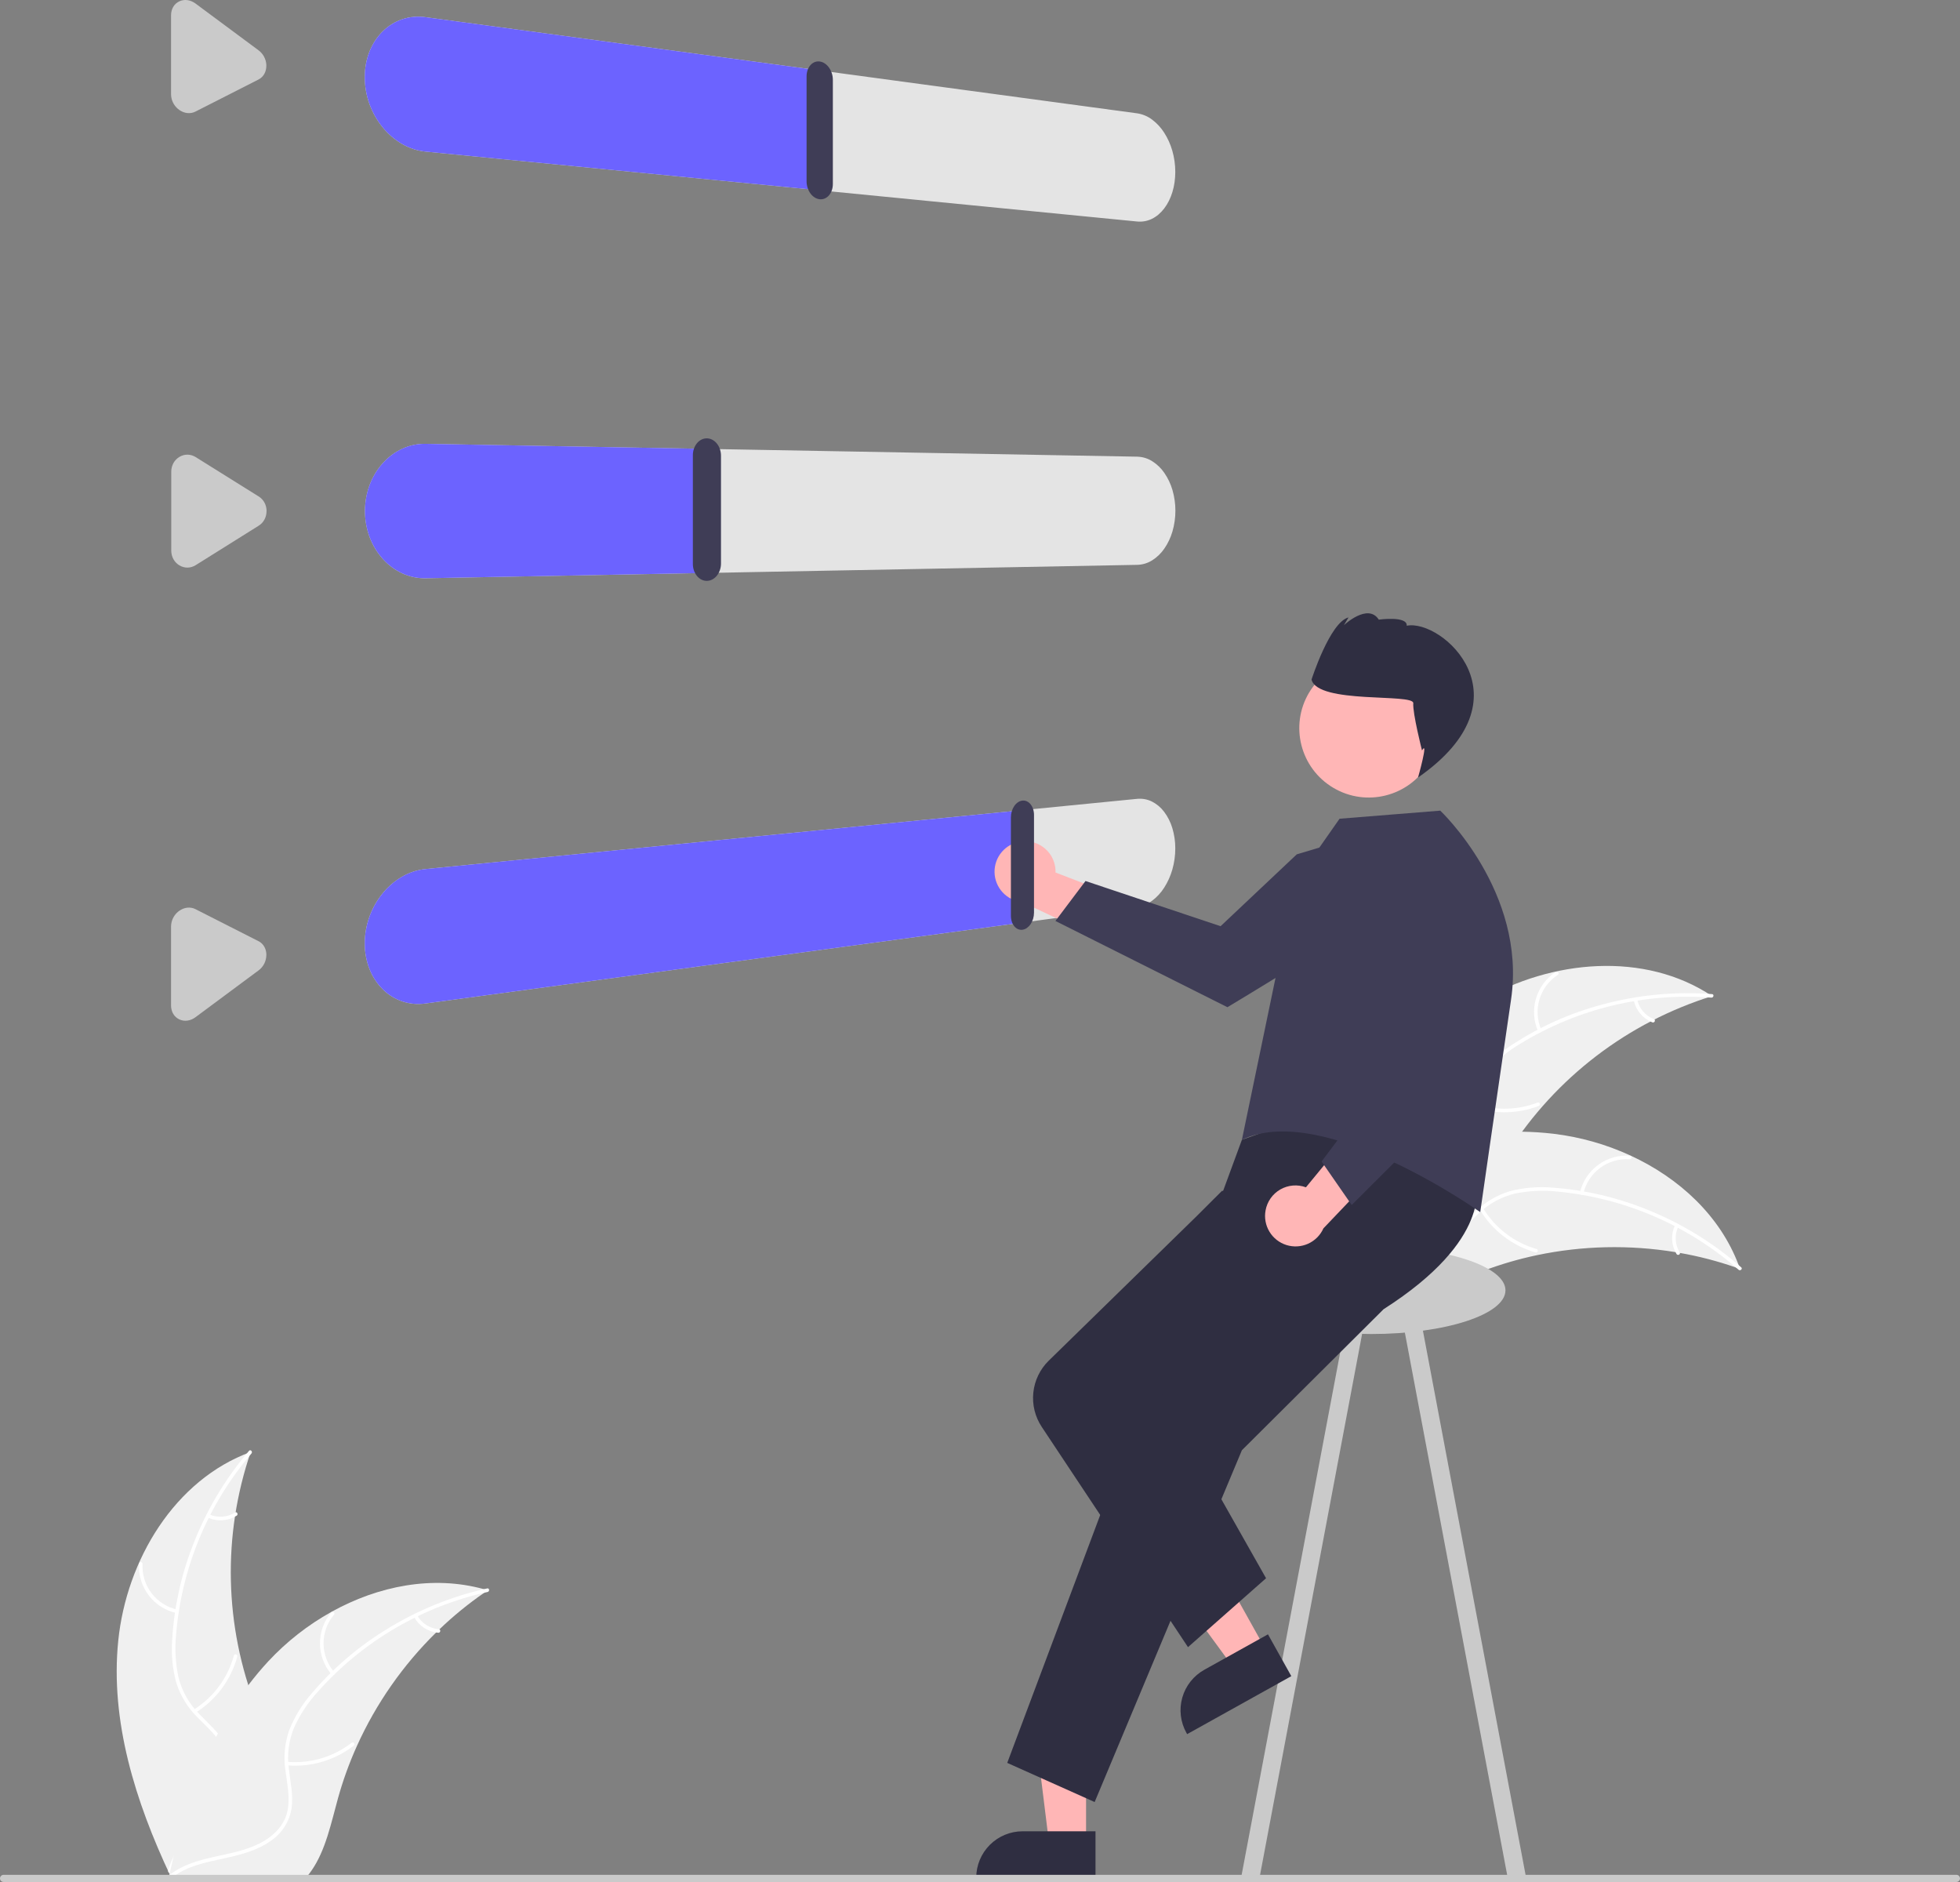 <svg viewBox="0 0 375 360" fill="none" xmlns="http://www.w3.org/2000/svg">
<rect x="0" y="0" width="375" height="360" fill="#808080" stroke="none"/>
<g clip-path="url(#clip0_4658_57933)">
<path d="M283.425 191.387C296.82 183.564 314.669 181.929 327.571 190.538C311.463 195.56 297.653 206.11 288.584 220.321C285.106 225.814 281.811 232.286 275.635 234.335C271.792 235.609 267.503 234.823 263.854 233.07C260.205 231.316 257.077 228.666 253.993 226.045L253.008 225.818C260.46 212.226 270.03 199.211 283.425 191.387Z" fill="#F0F0F0"/>
<path d="M327.429 190.83C314.622 189.86 301.834 192.944 290.882 199.645C288.499 201.046 286.351 202.813 284.519 204.881C282.799 206.954 281.667 209.449 281.239 212.106C280.79 214.576 280.618 217.154 279.576 219.472C279.025 220.651 278.23 221.7 277.245 222.551C276.259 223.401 275.105 224.034 273.857 224.408C270.773 225.42 267.508 225.265 264.321 225.002C260.782 224.711 257.111 224.352 253.723 225.667C253.312 225.827 253.089 225.181 253.499 225.022C259.394 222.734 265.717 225.318 271.771 224.229C274.596 223.721 277.285 222.36 278.679 219.749C279.897 217.466 280.077 214.808 280.51 212.303C280.889 209.704 281.9 207.238 283.453 205.119C285.174 202.964 287.25 201.117 289.591 199.658C294.81 196.288 300.527 193.758 306.533 192.162C313.377 190.302 320.489 189.625 327.562 190.16C327.999 190.193 327.864 190.863 327.429 190.83Z" fill="white"/>
<path d="M294.277 197.281C293.401 195.293 293.261 193.059 293.881 190.978C294.502 188.896 295.844 187.103 297.666 185.918C298.036 185.68 298.424 186.242 298.054 186.481C296.355 187.581 295.106 189.252 294.531 191.191C293.957 193.13 294.096 195.211 294.923 197.057C295.103 197.458 294.456 197.68 294.277 197.281Z" fill="white"/>
<path d="M281.306 210.824C285.435 212.469 290.033 212.5 294.184 210.909C294.595 210.751 294.819 211.397 294.408 211.555C290.086 213.201 285.3 213.16 281.007 211.439C280.598 211.275 280.899 210.661 281.306 210.824Z" fill="white"/>
<path d="M313.248 191.199C313.427 192.038 313.811 192.821 314.367 193.475C314.924 194.13 315.634 194.636 316.434 194.948C316.845 195.108 316.544 195.721 316.136 195.563C315.253 195.214 314.469 194.653 313.853 193.932C313.237 193.21 312.808 192.349 312.602 191.423C312.575 191.337 312.582 191.244 312.621 191.164C312.661 191.083 312.729 191.02 312.813 190.988C312.899 190.959 312.992 190.965 313.074 191.004C313.155 191.044 313.218 191.114 313.248 191.199Z" fill="white"/>
<path d="M332.921 242.732C332.662 242.64 332.403 242.548 332.138 242.459C328.644 241.24 325.056 240.306 321.41 239.667C321.129 239.613 320.843 239.562 320.561 239.517C311.761 238.07 302.768 238.268 294.041 240.1C290.568 240.832 287.157 241.827 283.835 243.076C279.249 244.801 274.413 247.036 269.663 247.144C269.168 247.161 268.672 247.147 268.178 247.103L252.808 227.035C252.796 226.972 252.78 226.912 252.768 226.848L252.117 226.075C252.284 225.999 252.459 225.923 252.625 225.847C252.722 225.802 252.822 225.762 252.918 225.717C252.984 225.689 253.05 225.661 253.107 225.631C253.129 225.622 253.151 225.613 253.168 225.607C253.225 225.577 253.282 225.556 253.335 225.53C254.31 225.105 255.289 224.685 256.274 224.272C256.278 224.269 256.278 224.269 256.286 224.27C263.794 221.141 271.63 218.61 279.601 217.347C279.841 217.309 280.085 217.268 280.332 217.239C283.928 216.69 287.564 216.435 291.201 216.477C293.193 216.507 295.182 216.637 297.161 216.867C302.272 217.472 307.257 218.876 311.931 221.028C321.249 225.319 329.089 232.539 332.656 242.006C332.747 242.248 332.835 242.486 332.921 242.732Z" fill="#F0F0F0"/>
<path d="M332.632 242.883C322.991 234.408 310.921 229.182 298.137 227.948C295.389 227.633 292.609 227.753 289.899 228.303C287.276 228.924 284.868 230.235 282.924 232.099C281.077 233.802 279.385 235.757 277.155 236.981C276.005 237.591 274.738 237.951 273.438 238.037C272.139 238.124 270.836 237.935 269.614 237.483C266.541 236.437 264.028 234.35 261.641 232.224C258.992 229.864 256.277 227.37 252.778 226.383C252.355 226.264 252.565 225.614 252.988 225.733C259.075 227.451 262.566 233.316 268.056 236.087C270.618 237.38 273.586 237.909 276.272 236.663C278.621 235.572 280.368 233.558 282.224 231.818C284.093 229.971 286.387 228.61 288.905 227.852C291.578 227.166 294.349 226.94 297.098 227.182C303.297 227.629 309.387 229.047 315.144 231.383C321.73 234.013 327.817 237.748 333.142 242.428C333.471 242.718 332.959 243.171 332.632 242.883Z" fill="white"/>
<path d="M302.284 228.103C302.782 225.989 304.017 224.121 305.767 222.832C307.518 221.543 309.67 220.918 311.84 221.068C311.928 221.075 312.01 221.116 312.069 221.182C312.128 221.248 312.159 221.335 312.155 221.423C312.151 221.512 312.113 221.595 312.049 221.656C311.984 221.717 311.899 221.751 311.81 221.75C309.79 221.607 307.786 222.19 306.158 223.393C304.53 224.596 303.387 226.341 302.934 228.312C302.836 228.74 302.185 228.528 302.284 228.103Z" fill="white"/>
<path d="M283.76 231.112C286.065 234.909 289.719 237.697 293.991 238.923C294.415 239.044 294.204 239.694 293.781 239.573C289.337 238.289 285.542 235.379 283.152 231.424C282.924 231.047 283.534 230.737 283.76 231.112Z" fill="white"/>
<path d="M321.089 234.651C320.725 235.428 320.561 236.284 320.61 237.141C320.66 237.998 320.921 238.829 321.372 239.56C321.604 239.934 320.994 240.243 320.763 239.872C320.269 239.062 319.981 238.143 319.924 237.197C319.868 236.25 320.044 235.304 320.438 234.441C320.468 234.356 320.53 234.287 320.609 234.246C320.689 234.205 320.782 234.196 320.868 234.221C320.954 234.249 321.026 234.31 321.067 234.39C321.108 234.471 321.116 234.564 321.089 234.651Z" fill="white"/>
<path d="M22.624 313.844C24.196 298.427 33.399 283.067 47.969 277.737C42.532 293.69 42.921 311.05 49.066 326.744C51.459 332.788 54.749 339.262 52.764 345.452C51.529 349.303 48.364 352.299 44.794 354.207C41.224 356.116 37.236 357.077 33.298 358.019L32.534 358.679C25.936 344.653 21.053 329.261 22.624 313.844Z" fill="#F0F0F0"/>
<path d="M48.111 278.026C39.775 287.783 34.728 299.916 33.69 312.7C33.417 315.448 33.58 318.222 34.172 320.92C34.834 323.529 36.184 325.914 38.081 327.826C39.814 329.644 41.798 331.304 43.058 333.511C43.686 334.65 44.066 335.91 44.173 337.206C44.279 338.502 44.111 339.807 43.677 341.033C42.677 344.118 40.627 346.659 38.535 349.075C36.212 351.757 33.758 354.507 32.823 358.015C32.71 358.44 32.056 358.24 32.169 357.816C33.795 351.712 39.613 348.136 42.303 342.611C43.558 340.032 44.043 337.061 42.753 334.398C41.625 332.069 39.581 330.356 37.81 328.53C35.932 326.692 34.534 324.422 33.736 321.92C33.008 319.261 32.739 316.498 32.939 313.749C33.291 307.552 34.616 301.45 36.866 295.665C39.398 289.048 43.044 282.912 47.648 277.523C47.932 277.19 48.395 277.694 48.111 278.026Z" fill="white"/>
<path d="M33.782 308.563C31.658 308.098 29.769 306.894 28.451 305.166C27.134 303.438 26.475 301.299 26.591 299.13C26.597 299.042 26.637 298.959 26.702 298.9C26.768 298.84 26.854 298.808 26.942 298.811C27.031 298.813 27.115 298.85 27.177 298.913C27.239 298.976 27.274 299.061 27.275 299.149C27.163 301.168 27.777 303.161 29.007 304.768C30.237 306.374 32.002 307.489 33.982 307.91C34.413 308.002 34.21 308.655 33.782 308.563Z" fill="white"/>
<path d="M37.088 327.018C40.853 324.658 43.589 320.967 44.75 316.682C44.865 316.257 45.519 316.457 45.404 316.881C44.188 321.339 41.332 325.174 37.409 327.621C37.035 327.854 36.716 327.25 37.088 327.018Z" fill="white"/>
<path d="M40.049 289.68C40.833 290.031 41.692 290.182 42.55 290.119C43.407 290.056 44.235 289.782 44.96 289.321C45.331 289.083 45.65 289.688 45.281 289.924C44.478 290.43 43.563 290.732 42.616 290.803C41.669 290.874 40.719 290.713 39.849 290.333C39.764 290.304 39.693 290.244 39.651 290.164C39.609 290.085 39.598 289.993 39.622 289.906C39.649 289.82 39.709 289.748 39.788 289.705C39.868 289.663 39.962 289.654 40.049 289.68Z" fill="white"/>
<path d="M93.33 304.202C93.103 304.357 92.875 304.512 92.648 304.673C89.601 306.772 86.73 309.115 84.063 311.679C83.854 311.874 83.645 312.074 83.441 312.275C77.082 318.52 71.939 325.889 68.274 334.009C66.819 337.241 65.612 340.579 64.663 343.995C63.354 348.711 62.31 353.929 59.597 357.824C59.318 358.233 59.015 358.625 58.688 358.997L33.395 359.56C33.337 359.532 33.278 359.511 33.22 359.483L32.211 359.552C32.248 359.372 32.289 359.187 32.326 359.007C32.347 358.903 32.373 358.799 32.394 358.694C32.41 358.625 32.425 358.555 32.436 358.492C32.441 358.468 32.446 358.445 32.451 358.428C32.462 358.364 32.478 358.306 32.488 358.248C32.719 357.211 32.957 356.174 33.204 355.136C33.204 355.13 33.204 355.13 33.209 355.124C35.106 347.224 37.679 339.412 41.359 332.238C41.469 332.022 41.58 331.801 41.702 331.585C43.379 328.36 45.316 325.278 47.495 322.369C48.694 320.78 49.972 319.252 51.325 317.792C54.828 314.027 58.903 310.834 63.4 308.333C72.365 303.348 82.826 301.282 92.587 303.988C92.836 304.057 93.081 304.127 93.33 304.202Z" fill="#F0F0F0"/>
<path d="M93.287 304.523C80.747 307.301 69.404 313.954 60.867 323.538C58.992 325.568 57.45 327.881 56.296 330.391C55.252 332.872 54.892 335.588 55.254 338.255C55.541 340.749 56.124 343.266 55.8 345.786C55.615 347.074 55.159 348.308 54.462 349.407C53.766 350.506 52.845 351.446 51.759 352.165C49.101 354.026 45.932 354.823 42.805 355.494C39.334 356.239 35.716 356.959 32.855 359.198C32.508 359.47 32.107 358.917 32.453 358.646C37.431 354.749 44.233 355.392 49.711 352.598C52.268 351.294 54.446 349.213 55.022 346.311C55.525 343.773 54.926 341.177 54.613 338.654C54.222 336.057 54.473 333.404 55.346 330.927C56.367 328.366 57.818 325.998 59.635 323.923C63.652 319.188 68.389 315.112 73.674 311.846C79.684 308.085 86.294 305.378 93.219 303.843C93.648 303.748 93.713 304.429 93.287 304.523Z" fill="white"/>
<path d="M63.427 320.291C62.011 318.643 61.229 316.545 61.219 314.373C61.209 312.202 61.972 310.097 63.373 308.436C63.657 308.1 64.192 308.526 63.907 308.862C62.6 310.407 61.889 312.367 61.903 314.389C61.916 316.412 62.653 318.363 63.98 319.89C64.269 320.222 63.714 320.622 63.427 320.291Z" fill="white"/>
<path d="M54.934 337.01C59.363 337.39 63.773 336.088 67.284 333.364C67.632 333.094 68.033 333.647 67.686 333.917C64.027 336.744 59.435 338.09 54.827 337.685C54.388 337.646 54.497 336.972 54.934 337.01Z" fill="white"/>
<path d="M79.817 308.981C80.232 309.733 80.827 310.37 81.549 310.836C82.272 311.301 83.098 311.58 83.955 311.647C84.395 311.681 84.285 312.355 83.848 312.322C82.902 312.243 81.989 311.934 81.19 311.421C80.391 310.909 79.73 310.209 79.264 309.382C79.214 309.308 79.193 309.217 79.207 309.129C79.222 309.04 79.269 308.96 79.34 308.905C79.413 308.853 79.505 308.831 79.594 308.845C79.684 308.859 79.764 308.908 79.817 308.981Z" fill="white"/>
<path d="M217.56 42.371L81.405 28.997C79.828 28.833 78.303 28.336 76.933 27.539C75.52 26.717 74.267 25.647 73.235 24.38C71.017 21.671 69.8 18.283 69.789 14.784C69.788 13.931 69.864 13.081 70.016 12.242C70.162 11.439 70.385 10.652 70.681 9.891C70.969 9.155 71.331 8.45 71.762 7.788C72.186 7.137 72.679 6.535 73.233 5.99C73.772 5.459 74.369 4.991 75.013 4.594C76.267 3.822 77.685 3.354 79.153 3.227C79.903 3.163 80.658 3.183 81.404 3.285L217.56 21.678C218.6 21.832 219.584 22.243 220.423 22.875C221.342 23.564 222.127 24.414 222.741 25.383C223.426 26.452 223.949 27.614 224.295 28.834C224.673 30.148 224.864 31.509 224.863 32.876C224.864 33.542 224.818 34.207 224.725 34.867C224.636 35.495 224.5 36.116 224.317 36.724C224.143 37.303 223.921 37.866 223.653 38.407C223.397 38.924 223.092 39.416 222.743 39.875C222.416 40.306 222.044 40.7 221.631 41.05C221.249 41.373 220.828 41.648 220.377 41.868C219.503 42.294 218.527 42.468 217.56 42.37L217.56 42.371Z" fill="#E4E4E4"/>
<path d="M157.043 36.427L81.405 28.997C79.828 28.833 78.303 28.336 76.933 27.539C75.52 26.717 74.267 25.647 73.235 24.38C71.017 21.671 69.8 18.283 69.789 14.784C69.788 13.931 69.864 13.081 70.016 12.242C70.162 11.439 70.385 10.652 70.681 9.891C70.969 9.155 71.331 8.45 71.762 7.788C72.186 7.137 72.679 6.535 73.233 5.99C73.772 5.459 74.369 4.991 75.013 4.594C76.267 3.822 77.685 3.354 79.153 3.227C79.903 3.163 80.658 3.183 81.404 3.285L157.041 13.505L157.043 36.427Z" fill="#6C63FF"/>
<path d="M156.844 38.115C156.494 38.078 156.158 37.96 155.863 37.769C155.551 37.568 155.28 37.312 155.063 37.012C154.826 36.688 154.643 36.329 154.52 35.947C154.388 35.541 154.32 35.117 154.32 34.69V14.604C154.318 14.192 154.385 13.783 154.52 13.393C154.638 13.049 154.823 12.731 155.063 12.457C155.281 12.204 155.556 12.007 155.865 11.88C156.176 11.757 156.515 11.717 156.846 11.765C157.197 11.816 157.53 11.948 157.822 12.149C158.131 12.363 158.4 12.63 158.615 12.938C158.848 13.268 159.029 13.632 159.15 14.016C159.28 14.422 159.347 14.845 159.347 15.271V35.195C159.349 35.607 159.283 36.016 159.15 36.406C159.033 36.754 158.851 37.077 158.615 37.358C158.398 37.616 158.127 37.822 157.819 37.96C157.513 38.095 157.177 38.148 156.844 38.115Z" fill="#3F3D56"/>
<path d="M35.851 21.628C35.716 21.614 35.583 21.591 35.451 21.559C35.316 21.526 35.184 21.485 35.054 21.435C34.922 21.383 34.792 21.323 34.667 21.255C34.537 21.185 34.412 21.107 34.291 21.021C33.565 20.504 33.048 19.745 32.833 18.88C32.762 18.592 32.726 18.297 32.727 18.001V2.918C32.725 2.631 32.761 2.344 32.833 2.066C32.901 1.803 33.005 1.551 33.142 1.316C33.411 0.859 33.812 0.492 34.292 0.264C34.533 0.149 34.79 0.07 35.054 0.03C35.318 -0.01 35.587 -0.012 35.851 0.023C36.124 0.059 36.392 0.132 36.646 0.238C36.915 0.351 37.169 0.496 37.403 0.671L49.466 9.62C49.681 9.78 49.879 9.963 50.054 10.166C50.403 10.568 50.661 11.04 50.811 11.55C50.887 11.805 50.934 12.068 50.953 12.334C50.953 12.355 50.954 12.377 50.957 12.398C50.959 12.418 50.959 12.44 50.957 12.461V12.588C50.958 12.869 50.923 13.149 50.855 13.421C50.79 13.678 50.691 13.925 50.561 14.155C50.434 14.378 50.275 14.582 50.09 14.76C49.905 14.939 49.695 15.09 49.466 15.207L37.402 21.341C37.282 21.402 37.157 21.454 37.03 21.497C36.904 21.54 36.775 21.573 36.644 21.597C36.514 21.621 36.382 21.635 36.249 21.64C36.116 21.645 35.983 21.641 35.851 21.628Z" fill="#CACACA"/>
<path d="M217.584 108.047L81.443 110.611C79.901 110.64 78.373 110.32 76.972 109.677C75.567 109.027 74.309 108.1 73.273 106.951C72.186 105.747 71.332 104.351 70.756 102.835C69.519 99.563 69.519 95.954 70.756 92.682C71.332 91.166 72.186 89.769 73.273 88.565C74.309 87.415 75.567 86.486 76.972 85.835C78.373 85.191 79.901 84.871 81.443 84.898L217.584 87.355C218.599 87.381 219.587 87.68 220.446 88.22C221.363 88.799 222.152 89.558 222.764 90.453C223.454 91.452 223.978 92.556 224.318 93.721C225.075 96.317 225.075 99.075 224.318 101.671C223.978 102.838 223.454 103.942 222.764 104.942C222.153 105.839 221.364 106.601 220.446 107.181C219.587 107.722 218.599 108.021 217.584 108.047Z" fill="#E4E4E4"/>
<path d="M134.654 109.608L81.443 110.61C79.901 110.639 78.373 110.319 76.972 109.676C75.567 109.026 74.309 108.099 73.273 106.95C72.186 105.746 71.332 104.35 70.756 102.834C70.139 101.213 69.824 99.492 69.828 97.758C69.828 96.897 69.903 96.037 70.055 95.19C70.203 94.362 70.426 93.549 70.721 92.761C71.01 91.986 71.372 91.24 71.801 90.532C72.227 89.83 72.719 89.17 73.272 88.562C73.81 87.968 74.406 87.43 75.052 86.955C75.673 86.5 76.34 86.111 77.043 85.796C78.425 85.176 79.928 84.869 81.443 84.897L134.654 85.858V109.608Z" fill="#6C63FF"/>
<path d="M135.264 111.111C134.901 111.119 134.541 111.038 134.216 110.875C133.885 110.708 133.593 110.473 133.357 110.187C133.103 109.878 132.906 109.527 132.776 109.149C132.634 108.739 132.561 108.307 132.563 107.873V87.087C132.561 86.653 132.633 86.221 132.776 85.81C132.906 85.432 133.103 85.081 133.357 84.772C133.593 84.487 133.885 84.253 134.216 84.086C134.541 83.924 134.901 83.843 135.264 83.85C135.63 83.859 135.988 83.955 136.309 84.13C136.638 84.311 136.928 84.555 137.161 84.849C137.411 85.163 137.605 85.519 137.734 85.899C137.874 86.31 137.945 86.74 137.944 87.174V107.787C137.945 108.22 137.874 108.651 137.734 109.061C137.605 109.442 137.411 109.797 137.161 110.112C136.928 110.406 136.638 110.651 136.309 110.832C135.988 111.007 135.63 111.103 135.264 111.111Z" fill="#3F3D56"/>
<path d="M35.889 108.574C35.621 108.577 35.352 108.544 35.093 108.474C34.961 108.438 34.831 108.394 34.705 108.34C34.576 108.285 34.451 108.222 34.33 108.15C34.089 108.007 33.868 107.833 33.674 107.631C33.481 107.431 33.315 107.206 33.181 106.962C33.045 106.715 32.941 106.452 32.872 106.179C32.801 105.896 32.765 105.605 32.766 105.314V90.231C32.765 89.94 32.801 89.649 32.872 89.367C32.941 89.094 33.045 88.831 33.181 88.584C33.451 88.092 33.848 87.682 34.331 87.397C34.569 87.254 34.826 87.144 35.093 87.07C35.615 86.929 36.167 86.937 36.684 87.093C36.951 87.173 37.205 87.289 37.441 87.437L49.505 94.973L49.548 95.001L49.591 95.029L49.634 95.058L49.676 95.087C49.87 95.227 50.047 95.388 50.203 95.569C50.359 95.749 50.495 95.945 50.607 96.155C50.72 96.368 50.81 96.592 50.874 96.824C50.941 97.063 50.981 97.308 50.996 97.555V97.766C50.996 98.05 50.962 98.334 50.894 98.61C50.828 98.877 50.729 99.135 50.6 99.378C50.472 99.617 50.314 99.839 50.13 100.038C49.944 100.238 49.732 100.412 49.5 100.557L37.441 108.106C37.322 108.181 37.197 108.248 37.069 108.306C36.944 108.363 36.815 108.411 36.684 108.451C36.554 108.49 36.422 108.519 36.289 108.54C36.157 108.56 36.023 108.572 35.889 108.574Z" fill="#CACACA"/>
<path d="M217.561 173.502L81.405 191.951C79.926 192.164 78.418 192.03 76.999 191.56C75.581 191.09 74.292 190.296 73.235 189.242C72.14 188.155 71.283 186.854 70.717 185.42C70.094 183.839 69.779 182.153 69.789 180.454C69.8 176.955 71.017 173.566 73.235 170.856C74.267 169.589 75.52 168.518 76.933 167.696C78.303 166.898 79.828 166.401 81.405 166.236L217.561 152.809C218.546 152.711 219.538 152.894 220.423 153.337C221.337 153.807 222.13 154.48 222.742 155.304C223.437 156.234 223.963 157.28 224.296 158.392C224.679 159.659 224.871 160.977 224.864 162.301C224.864 163.668 224.673 165.028 224.296 166.342C223.949 167.562 223.426 168.725 222.742 169.794C222.128 170.764 221.342 171.614 220.423 172.303C219.584 172.935 218.6 173.347 217.561 173.502Z" fill="#E4E4E4"/>
<path d="M196.152 176.402L81.405 191.95C79.926 192.164 78.418 192.03 76.999 191.559C75.581 191.089 74.292 190.295 73.235 189.241C72.14 188.154 71.283 186.853 70.717 185.419C70.094 183.839 69.779 182.154 69.789 180.455C69.79 179.586 69.865 178.718 70.016 177.862C70.467 175.288 71.575 172.874 73.234 170.854C73.772 170.198 74.367 169.592 75.014 169.042C75.631 168.516 76.298 168.049 77.004 167.649C77.687 167.263 78.406 166.947 79.152 166.706C79.884 166.47 80.638 166.312 81.403 166.236L196.152 154.92V176.402Z" fill="#6C63FF"/>
<path d="M35.85 195.228C35.718 195.245 35.584 195.254 35.45 195.253C35.318 195.252 35.186 195.241 35.054 195.222C34.79 195.181 34.533 195.102 34.292 194.987C33.812 194.758 33.411 194.391 33.142 193.933C33.005 193.698 32.901 193.446 32.833 193.183C32.762 192.906 32.726 192.621 32.727 192.334V177.249C32.727 176.954 32.762 176.659 32.833 176.372C33.048 175.507 33.565 174.747 34.292 174.23C34.528 174.061 34.784 173.922 35.054 173.817C35.31 173.717 35.578 173.652 35.851 173.624C36.116 173.596 36.384 173.606 36.646 173.654C36.909 173.702 37.164 173.788 37.402 173.909L49.466 180.038L49.51 180.06L49.553 180.084L49.596 180.108L49.638 180.133C49.821 180.244 49.989 180.377 50.14 180.528C50.29 180.68 50.421 180.849 50.531 181.031C50.644 181.218 50.734 181.417 50.802 181.624C50.872 181.841 50.92 182.065 50.943 182.291C50.946 182.321 50.949 182.351 50.951 182.381C50.953 182.411 50.955 182.441 50.957 182.472C50.957 182.503 50.958 182.533 50.96 182.564C50.962 182.595 50.962 182.626 50.96 182.657C50.96 182.945 50.926 183.233 50.858 183.513C50.726 184.071 50.467 184.59 50.101 185.032C49.913 185.254 49.7 185.453 49.466 185.626L37.402 194.579C37.283 194.668 37.159 194.749 37.03 194.823C36.905 194.894 36.776 194.957 36.644 195.012C36.516 195.066 36.384 195.111 36.249 195.148C36.118 195.183 35.985 195.21 35.85 195.228Z" fill="#CACACA"/>
<path d="M195.322 160.97C196.162 160.85 197.018 160.914 197.83 161.159C198.643 161.405 199.391 161.825 200.023 162.39C200.655 162.956 201.155 163.653 201.488 164.432C201.822 165.212 201.979 166.054 201.951 166.901L221.201 174.301L212.479 180.523L195.537 172.543C194.115 172.401 192.795 171.743 191.827 170.694C190.858 169.645 190.309 168.278 190.282 166.852C190.256 165.425 190.754 164.039 191.683 162.955C192.612 161.871 193.907 161.165 195.322 160.97Z" fill="#FFB6B6"/>
<path d="M268.413 157.339L271.67 163.252C270.883 167.002 268.849 170.376 265.898 172.826C260.912 177.025 234.842 192.665 234.842 192.665L201.93 176.165L207.687 168.524L233.527 177.172L248.103 163.426L268.413 157.339Z" fill="#3F3D56"/>
<path d="M271.396 250.057L267.992 250.697L288.513 359.457L291.917 358.816L271.396 250.057Z" fill="#CACACA"/>
<path d="M237.526 358.815L240.93 359.455L261.451 250.696L258.047 250.055L237.526 358.815Z" fill="#CACACA"/>
<path d="M262.35 255.18C276.536 255.18 288.036 251.438 288.036 246.822C288.036 242.206 276.536 238.464 262.35 238.464C248.164 238.464 236.664 242.206 236.664 246.822C236.664 251.438 248.164 255.18 262.35 255.18Z" fill="#CACACA"/>
<path d="M207.794 352.605L200.718 352.605L197.352 325.347L207.796 325.347L207.794 352.605Z" fill="#FFB6B6"/>
<path d="M209.599 359.456L186.781 359.455V359.167C186.781 356.815 187.717 354.559 189.383 352.896C191.048 351.232 193.307 350.298 195.663 350.298L209.599 350.298L209.599 359.456Z" fill="#2F2E41"/>
<path d="M242.147 315.518L235.966 318.959L219.734 296.787L228.857 291.709L242.147 315.518Z" fill="#FFB6B6"/>
<path d="M247.062 320.623L227.131 331.717L226.991 331.466C225.844 329.411 225.562 326.986 226.205 324.723C226.849 322.46 228.367 320.546 230.424 319.4L242.597 312.624L247.062 320.623Z" fill="#2F2E41"/>
<path d="M282.342 226.386C282.342 226.386 285.773 237.002 264.721 250.428L237.608 277.407L209.436 344.704L192.711 337.216L218.431 268.656L233.472 242.357L233.908 228.087L237.608 218.028L264.448 208.517L282.342 226.386Z" fill="#2F2E41"/>
<path d="M227.296 315.076L199.313 272.945C198.028 271.006 197.459 268.681 197.704 266.369C197.949 264.057 198.992 261.902 200.655 260.275L228.988 232.597L233.792 227.8H244.543L239.502 246.373L222.014 266.169L242.23 301.894L227.296 315.076Z" fill="#2F2E41"/>
<path d="M247.86 168.663L256.292 156.612L275.559 155.064C275.559 155.064 292.122 170.648 289.109 191.169C286.095 211.689 283.209 231.864 283.209 231.864C283.209 231.864 253.194 210.536 237.609 218.03L247.86 168.663Z" fill="#3F3D56"/>
<path d="M242.137 231.532C242.286 230.697 242.617 229.906 243.106 229.213C243.595 228.521 244.23 227.944 244.966 227.522C245.702 227.101 246.522 226.847 247.368 226.776C248.214 226.706 249.064 226.821 249.86 227.115L262.951 211.196L266.121 221.421L253.204 234.97C252.622 236.273 251.581 237.317 250.279 237.905C248.978 238.493 247.505 238.584 246.141 238.16C244.777 237.736 243.616 236.827 242.878 235.605C242.14 234.384 241.876 232.934 242.137 231.532Z" fill="#FFB6B6"/>
<path d="M258.617 230.497L252.852 222.18L269.224 200.381L260.79 182.332L261.404 160.864L268.373 159.578L268.46 159.621C271.848 161.569 274.467 164.616 275.882 168.255C277.621 172.596 281.502 188.891 283.661 198.217C284.085 200.024 284.039 201.91 283.527 203.694C283.014 205.479 282.053 207.102 280.734 208.411L258.617 230.497Z" fill="#3F3D56"/>
<path d="M273.315 146.065C277.067 139.762 274.992 131.614 268.68 127.868C262.368 124.121 254.21 126.193 250.458 132.496C246.706 138.799 248.781 146.947 255.093 150.694C261.404 154.44 269.563 152.368 273.315 146.065Z" fill="#FFB6B6"/>
<path d="M270.397 134.513C270.256 136.441 272.067 143.55 272.067 143.55C273.394 141.32 271.309 148.729 271.309 148.729C293.088 133.569 275.879 118.338 269.148 119.692C269.289 117.764 263.799 118.528 263.799 118.528C261.707 115.275 257.122 119.593 257.122 119.593L258.007 118.107C254.448 119.011 250.93 129.996 250.93 129.996C252.137 134.736 270.537 132.585 270.397 134.513Z" fill="#2F2E41"/>
<path d="M195.632 177.845C195.34 177.887 195.042 177.847 194.771 177.73C194.497 177.607 194.255 177.421 194.066 177.187C193.853 176.925 193.691 176.625 193.587 176.303C193.47 175.936 193.411 175.552 193.414 175.166V156.338C193.413 155.939 193.472 155.542 193.587 155.16C193.695 154.806 193.856 154.47 194.066 154.165C194.255 153.887 194.494 153.647 194.772 153.458C195.028 153.283 195.323 153.174 195.632 153.141C195.926 153.113 196.223 153.165 196.49 153.293C196.763 153.427 197.002 153.622 197.189 153.863C197.399 154.131 197.558 154.434 197.66 154.759C197.777 155.126 197.835 155.509 197.833 155.894V174.579C197.833 174.977 197.775 175.373 197.66 175.755C197.554 176.112 197.395 176.451 197.189 176.761C197.002 177.045 196.765 177.293 196.49 177.493C196.236 177.678 195.942 177.799 195.632 177.845Z" fill="#3F3D56"/>
<path d="M374.311 359.999H0.685C0.503 359.998 0.329 359.926 0.201 359.797C0.072 359.668 0 359.494 0 359.312C0 359.131 0.072 358.956 0.201 358.828C0.329 358.699 0.503 358.627 0.685 358.626H374.311C374.493 358.626 374.668 358.698 374.797 358.827C374.926 358.956 374.998 359.13 374.998 359.312C374.998 359.494 374.926 359.669 374.797 359.798C374.668 359.926 374.493 359.999 374.311 359.999Z" fill="#CACACA"/>
</g>
<defs>
<clipPath id="clip0_4658_57933">
<rect width="375" height="360" fill="white"/>
</clipPath>
</defs>
</svg>

